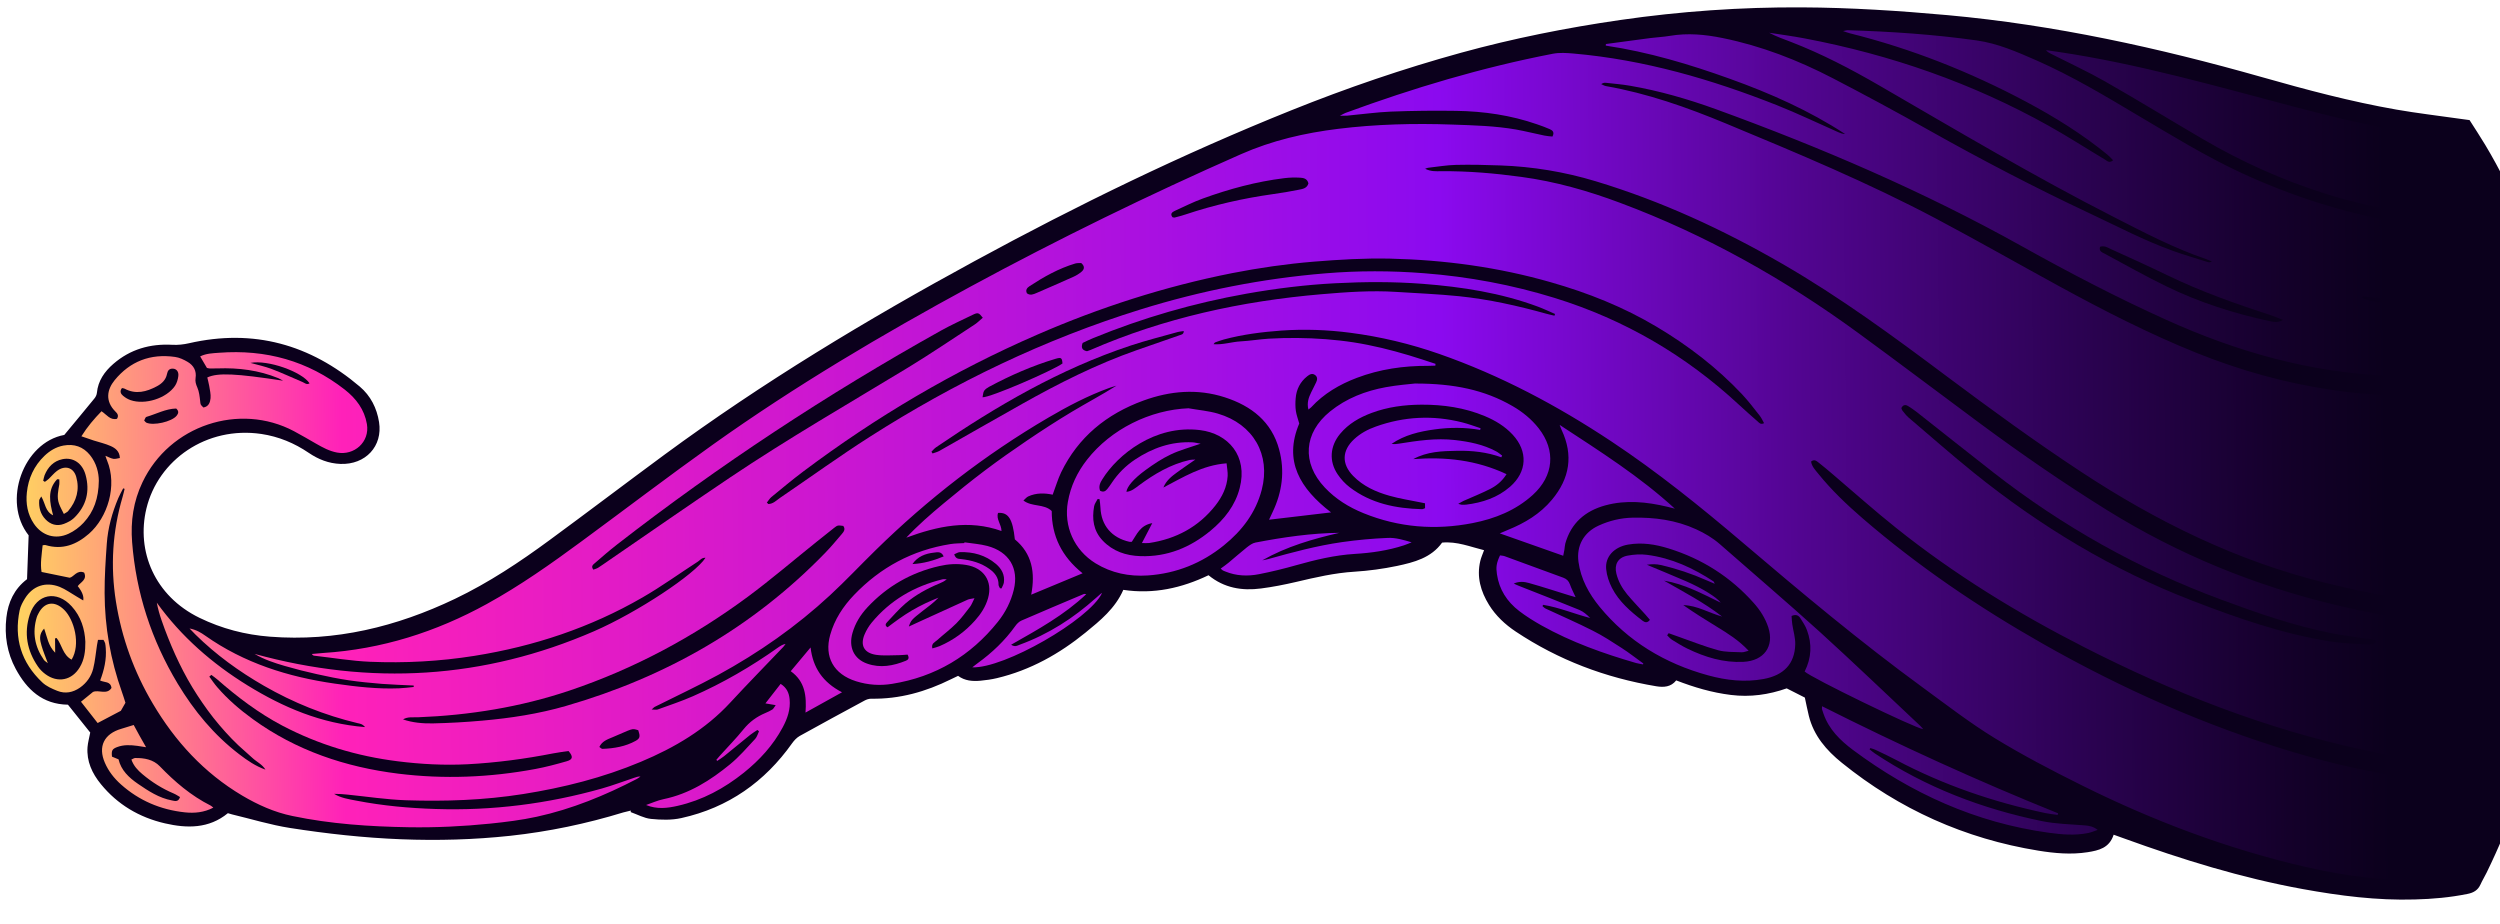 <?xml version="1.0" encoding="UTF-8"?> <svg xmlns="http://www.w3.org/2000/svg" width="360" height="133" viewBox="0 0 360 133" fill="none"> <path d="M210.635 8.353C202.645 10.549 194.461 13.326 186.302 16.604C171.756 22.442 156.863 29.533 140.765 38.285C123.085 47.903 108.918 56.737 96.176 66.118C93.475 68.104 90.744 70.15 88.102 72.125C85.352 74.181 82.512 76.308 79.691 78.374C74.398 82.265 70.142 84.905 65.882 86.935C56.633 91.353 47.789 93.157 38.822 92.451C35.109 92.157 31.6 91.22 28.396 89.66C23.131 87.1 19.965 82.239 19.913 76.68C19.901 75.47 20.04 74.248 20.328 73.045C22.166 65.378 29.67 60.507 37.792 61.7C40.315 62.076 42.724 63.033 44.959 64.542C46.318 65.459 47.662 65.937 49.093 65.993C50.473 66.05 51.719 65.628 52.602 64.8C53.444 64.012 53.904 62.898 53.892 61.658C53.89 61.408 53.867 61.138 53.825 60.878C53.517 58.961 52.672 57.399 51.31 56.232C44.223 50.209 36.184 48.164 27.432 50.167C26.534 50.376 25.635 50.454 24.824 50.412C21.672 50.232 19.08 51.066 16.898 52.957C15.599 54.089 14.93 55.256 14.793 56.617C14.757 57.037 14.561 57.479 14.264 57.842C13.197 59.162 12.109 60.463 10.992 61.813L9.924 63.093L9.736 63.315L9.446 63.368C5.533 64.085 3.223 68.307 3.257 71.977C3.274 73.737 3.809 75.332 4.801 76.582L4.973 76.801L4.976 77.081L4.901 78.701L4.735 83.393L4.719 83.754L4.421 83.976C2.862 85.161 1.987 86.789 1.748 88.972C1.683 89.522 1.658 90.073 1.663 90.603C1.681 92.513 2.138 94.308 3.014 95.92C4.764 99.154 6.868 100.614 9.829 100.656L10.219 100.652L10.462 100.96L12.921 104.037L13.67 104.97L13.892 105.248L13.826 105.598C13.778 105.859 13.72 106.099 13.673 106.34C13.567 106.811 13.481 107.212 13.445 107.612C13.436 107.772 13.428 107.932 13.429 108.092C13.443 109.552 14.026 110.957 15.2 112.406C17.426 115.135 20.383 116.937 23.981 117.773C27.639 118.618 30.216 118.214 32.329 116.474L32.667 116.201L33.088 116.327L33.288 116.385C33.409 116.424 33.529 116.453 33.649 116.481C34.511 116.683 35.383 116.915 36.226 117.137C38.09 117.62 40.015 118.121 41.918 118.423C47.647 119.319 52.862 119.85 57.844 120.043C63.206 120.252 68.455 120.083 73.43 119.545C78.815 118.965 84.245 117.843 89.539 116.213C89.809 116.13 90.078 116.068 90.337 116.006C90.447 115.974 90.567 115.953 90.677 115.922L91.834 115.631L91.731 116.392C91.842 116.441 91.952 116.49 92.062 116.529C92.695 116.793 93.287 117.038 93.848 117.092C95.559 117.256 96.859 117.224 97.957 116.984C104.294 115.584 109.501 112.074 113.419 106.537C113.833 105.953 114.289 105.519 114.767 105.254C117.95 103.484 121.124 101.764 124.099 100.156C124.368 100.013 124.905 99.768 125.486 99.782C129.146 99.848 132.778 98.963 136.561 97.078C136.799 96.965 137.028 96.853 137.277 96.731L137.616 96.568L138.064 96.353L138.457 96.65C139.121 97.143 139.913 97.306 141.102 97.195C141.961 97.117 142.7 97 143.359 96.843C147.719 95.802 151.779 93.704 155.789 90.436C157.823 88.776 159.927 87.066 161.013 84.576L161.258 84.014L161.879 84.108C165.725 84.691 169.579 84.035 173.66 82.076L174.138 81.852L174.541 82.188C176.396 83.71 178.661 84.279 181.458 83.923C182.986 83.728 184.614 83.423 186.41 83.006C189.024 82.391 191.978 81.703 194.986 81.505C196.995 81.376 199.012 81.106 200.978 80.688C203.444 80.175 205.598 79.584 206.98 77.651L207.197 77.349L207.567 77.316C209.365 77.148 210.97 77.613 212.514 78.049C212.965 78.174 213.427 78.31 213.888 78.426L214.74 78.638L214.457 79.44C214.389 79.641 214.311 79.832 214.243 80.013C214.116 80.344 213.999 80.635 213.941 80.915C213.816 81.437 213.761 81.967 213.766 82.497C213.779 83.847 214.222 85.213 215.116 86.665C215.958 88.027 217.14 89.206 218.72 90.261C224.617 94.175 231.322 96.792 238.644 98.013C239.696 98.193 240.274 98.037 240.719 97.463L241.094 96.989L241.667 97.214C244.527 98.317 246.963 98.964 249.346 99.261C251.889 99.577 254.387 99.274 256.998 98.359L257.337 98.236L257.648 98.393L259.156 99.159L260.251 99.718L260.593 99.885L260.666 100.245C260.729 100.544 260.792 100.833 260.844 101.113C260.97 101.722 261.085 102.291 261.231 102.859C261.803 105.174 263.232 107.191 265.721 109.207C273.894 115.81 283.274 120.012 293.62 121.684C295.633 122.005 298.026 122.292 300.453 121.909C302.02 121.665 303.088 121.394 303.564 119.94L303.817 119.157L304.609 119.44L305.161 119.635C305.513 119.761 305.834 119.878 306.165 119.995C315.959 123.553 324.091 125.856 331.744 127.244C338.126 128.403 343.05 128.867 347.719 128.723C350.519 128.646 352.956 128.383 355.172 127.932C355.861 127.796 356.208 127.552 356.434 127.06C356.601 126.709 356.777 126.367 356.954 126.035C357.082 125.794 357.22 125.553 357.337 125.312C360.644 118.55 363.333 111.044 365.561 102.353C367.538 94.664 368.784 86.812 369.29 79.017C369.49 75.835 369.58 72.654 369.551 69.574C369.467 60.654 368.385 51.984 366.327 43.803C364.197 35.333 361.197 27.951 357.153 21.209C356.665 20.403 356.148 19.588 355.64 18.803C355.468 18.535 355.295 18.266 355.123 17.998L354.982 17.979C354.632 17.933 354.312 17.886 353.981 17.839C353.05 17.707 352.129 17.586 351.197 17.455C349.145 17.174 347.022 16.894 344.938 16.524C338.688 15.433 332.622 13.85 325.453 11.818C308.527 7.008 294.199 4.193 280.397 2.934C272.37 2.199 265.706 1.852 259.435 1.812C250.774 1.764 242.02 2.376 233.431 3.618C225.212 4.805 217.746 6.346 210.595 8.314L210.635 8.353Z" fill="url(#paint0_linear_1001_402)"></path> <path d="M304.366 120.202C303.744 122.118 302.218 122.463 300.62 122.718C298.243 123.09 295.861 122.873 293.527 122.495C282.921 120.775 273.5 116.524 265.237 109.852C262.989 108.043 261.179 105.93 260.473 103.086C260.264 102.228 260.096 101.37 259.898 100.452C259.053 100.02 258.189 99.588 257.285 99.126C254.683 100.041 252.027 100.416 249.254 100.072C246.53 99.738 243.943 98.973 241.373 97.977C240.612 98.944 239.573 98.994 238.511 98.824C231.189 97.603 224.405 95.037 218.266 90.945C216.726 89.919 215.394 88.672 214.419 87.101C213.211 85.142 212.621 83.068 213.16 80.783C213.275 80.292 213.49 79.82 213.705 79.228C211.71 78.736 209.812 77.934 207.664 78.135C206.085 80.34 203.621 80.973 201.166 81.496C199.16 81.915 197.102 82.195 195.053 82.324C192.175 82.501 189.401 83.147 186.617 83.804C184.96 84.189 183.274 84.525 181.576 84.742C178.849 85.097 176.275 84.682 174.027 82.833C170.174 84.679 166.113 85.598 161.757 84.939C160.602 87.59 158.438 89.361 156.314 91.091C152.563 94.146 148.375 96.506 143.556 97.652C142.778 97.839 141.979 97.947 141.179 98.024C140.05 98.125 138.939 98.045 137.963 97.324C137.594 97.498 137.256 97.661 136.917 97.824C133.314 99.609 129.534 100.684 125.453 100.613C125.123 100.616 124.764 100.729 124.476 100.892C121.361 102.572 118.247 104.261 115.153 105.98C114.726 106.225 114.349 106.628 114.063 107.031C110.135 112.568 104.9 116.298 98.114 117.802C96.717 118.115 95.187 118.07 93.745 117.923C92.744 117.823 91.789 117.282 90.816 116.941C90.825 116.871 90.835 116.801 90.844 116.721C90.475 116.814 90.105 116.888 89.746 116.991C84.431 118.621 79.012 119.753 73.477 120.355C68.263 120.914 63.024 121.064 57.771 120.854C52.389 120.644 47.053 120.055 41.745 119.225C38.931 118.782 36.193 117.937 33.416 117.274C33.216 117.226 33.025 117.157 32.815 117.099C30.076 119.345 26.925 119.295 23.758 118.565C20.05 117.71 16.922 115.85 14.534 112.922C13.26 111.364 12.453 109.622 12.604 107.58C12.658 106.909 12.851 106.258 12.994 105.486C11.972 104.216 10.889 102.856 9.786 101.476C6.085 101.421 3.865 99.272 2.267 96.327C1.015 94.009 0.621 91.503 0.917 88.93C1.166 86.737 2.038 84.809 3.895 83.401C3.975 81.3 4.045 79.2 4.125 77.089C0.259 72.205 3.369 63.705 9.259 62.63C10.752 60.825 12.186 59.112 13.589 57.388C13.777 57.167 13.924 56.855 13.952 56.575C14.115 54.843 15.043 53.514 16.322 52.402C18.743 50.299 21.605 49.472 24.837 49.652C25.617 49.694 26.436 49.607 27.205 49.429C36.545 47.291 44.687 49.624 51.805 55.667C53.367 56.992 54.264 58.764 54.583 60.781C55.136 64.256 52.632 66.94 49.02 66.804C47.319 66.74 45.834 66.144 44.455 65.207C42.391 63.806 40.142 62.868 37.639 62.491C29.737 61.326 22.764 66.242 21.08 73.238C19.608 79.373 22.259 85.818 28.729 88.967C31.934 90.526 35.302 91.405 38.865 91.681C48.292 92.422 57.102 90.249 65.504 86.239C70.383 83.903 74.855 80.93 79.175 77.749C84.697 73.697 90.148 69.555 95.66 65.493C109.812 55.079 124.857 46.016 140.338 37.599C155.133 29.549 170.274 22.176 185.965 15.877C193.945 12.671 202.079 9.884 210.388 7.596C217.928 5.524 225.574 4.002 233.324 2.879C241.982 1.627 250.697 1.014 259.448 1.062C266.479 1.095 273.483 1.549 280.479 2.183C295.883 3.587 310.875 6.896 325.686 11.096C332.083 12.915 338.52 14.635 345.091 15.783C348.076 16.304 351.099 16.656 354.104 17.087C354.584 17.153 355.065 17.218 355.616 17.293C356.367 18.476 357.138 19.639 357.859 20.842C362.147 27.982 365.109 35.634 367.115 43.646C370.046 55.298 370.858 67.131 370.091 79.089C369.586 87.034 368.32 94.856 366.342 102.566C364.307 110.505 361.691 118.26 358.07 125.665C357.786 126.247 357.441 126.801 357.177 127.393C356.814 128.187 356.188 128.553 355.339 128.721C352.834 129.234 350.296 129.458 347.736 129.523C342.288 129.684 336.931 128.995 331.591 128.025C322.766 126.419 314.261 123.779 305.871 120.738C305.39 120.563 304.908 120.387 304.326 120.183L304.366 120.202ZM205.136 24.336C205.395 24.244 205.504 24.173 205.624 24.162C206.973 24.009 208.32 23.776 209.67 23.743C211.8 23.693 213.93 23.743 216.061 23.823C220.723 23.989 225.29 24.746 229.753 26.093C239.241 28.954 248.15 33.08 256.667 37.999C265.003 42.811 272.717 48.488 280.381 54.226C286.696 58.947 293.061 63.587 299.652 67.924C310.48 75.052 321.984 80.734 334.744 83.903C343.756 86.138 352.841 87.642 362.195 87.004C363.614 86.911 365.023 86.727 366.381 86.594C367.947 80.829 367.738 57.73 366.126 54.345C365.897 54.398 365.657 54.44 365.438 54.512C360.911 55.895 356.226 56.509 351.529 56.824C346.322 57.173 341.12 56.922 335.952 56.171C329.153 55.185 322.595 53.347 316.251 50.797C309.464 48.061 302.983 44.742 296.59 41.252C290.679 38.028 284.837 34.693 278.897 31.539C269.077 26.332 258.806 22.049 248.536 17.785C242.953 15.468 237.264 13.452 231.264 12.399C231.023 12.361 230.802 12.213 230.571 12.115C230.81 11.953 231.009 11.901 231.199 11.919C232.371 12.048 233.562 12.147 234.723 12.346C238.951 13.076 243.062 14.267 247.076 15.719C262.269 21.246 277.07 27.596 291.155 35.463C297.911 39.23 304.765 42.815 311.835 46.008C321.999 50.612 332.558 53.643 343.843 54.106C349.786 54.35 355.641 53.865 361.461 52.739C362.918 52.456 364.344 52.002 365.9 51.587C365.36 48.332 364.69 45.219 363.771 42.137C363.501 42.17 363.361 42.171 363.232 42.212C359.79 43.135 356.296 43.788 352.718 43.992C348.94 44.218 345.179 44.173 341.471 43.328C341.03 43.232 340.599 43.066 340.167 42.93C340.177 42.84 340.196 42.76 340.205 42.67C348.074 43.596 355.694 42.483 363.274 40.302C361.054 32.942 358.029 26.101 353.869 19.74C353.398 19.704 353.018 19.688 352.638 19.651C351.146 19.495 349.645 19.38 348.153 19.184C342.255 18.39 336.502 16.984 330.767 15.478C319.339 12.476 307.997 9.183 296.26 7.454C295.719 7.369 295.168 7.294 294.628 7.219C294.84 7.497 295.092 7.615 295.333 7.743C297.965 9.078 300.647 10.312 303.201 11.768C307.897 14.444 312.504 17.281 317.17 20.007C322.811 23.314 328.757 25.977 335.026 27.948C339.048 29.21 343.166 30.091 347.322 30.732C349.275 31.034 351.277 31.155 353.257 31.226C354.608 31.273 355.976 31.09 357.336 31.038C357.546 31.035 357.757 31.123 358.017 31.181C357.663 31.855 357.064 31.91 356.555 31.995C355.666 32.143 354.756 32.192 353.857 32.291C350.95 32.628 348.049 32.485 345.194 31.982C337.391 30.616 329.928 28.216 322.776 24.904C317.593 22.503 312.755 19.518 307.867 16.625C303.1 13.79 298.343 10.934 293.242 8.692C290.47 7.479 287.688 6.255 284.654 5.824C278.496 4.952 272.281 4.54 266.059 4.349C265.909 4.351 265.77 4.402 265.4 4.475C265.872 4.631 266.123 4.729 266.384 4.796C275.255 7.012 283.677 10.353 291.698 14.617C295.869 16.838 299.872 19.32 303.511 22.306C303.783 22.533 304.015 22.801 304.288 23.079C303.713 23.564 303.409 23.147 303.087 22.96C300.382 21.346 297.735 19.631 294.981 18.096C284.012 11.97 272.263 7.881 259.86 5.528C258.167 5.204 256.455 4.98 254.762 4.716C255.798 5.276 256.881 5.646 257.945 6.056C262.341 7.755 266.492 9.925 270.544 12.267C281.726 18.742 292.829 25.357 304.365 31.238C308.716 33.457 313.028 35.737 317.693 37.313C317.974 37.41 318.236 37.547 318.507 37.665C318.268 37.787 318.078 37.789 317.897 37.731C316.242 37.206 314.568 36.722 312.942 36.137C308.778 34.647 304.888 32.583 300.91 30.721C293.015 27.015 285.306 22.988 277.716 18.72C273.161 16.153 268.548 13.666 263.894 11.25C258.89 8.657 253.65 6.617 248.059 5.479C245.534 4.963 243.032 4.727 240.476 5.161C239.547 5.32 238.598 5.359 237.669 5.478C235.531 5.758 233.384 6.048 231.247 6.338L231.229 6.569C237.388 7.49 243.295 9.255 249.115 11.35C254.925 13.435 260.528 15.922 265.691 19.293C265.341 19.297 265.029 19.17 264.728 19.043C261.776 17.74 258.872 16.338 255.871 15.146C246.465 11.425 236.798 8.606 226.619 7.712C225.618 7.622 224.568 7.552 223.599 7.741C213.398 9.717 203.495 12.681 193.769 16.253C193.549 16.335 193.341 16.467 192.952 16.661C193.462 16.656 193.743 16.674 194.012 16.651C196.101 16.461 198.178 16.162 200.267 16.072C203.406 15.952 206.556 15.912 209.707 15.963C213.667 16.025 217.563 16.588 221.315 17.893C221.937 18.107 222.56 18.331 223.162 18.595C223.564 18.772 223.886 19.039 223.552 19.662C223.192 19.625 222.792 19.609 222.401 19.523C221.038 19.245 219.685 18.898 218.312 18.651C215.277 18.12 212.206 18.049 209.125 17.938C203.623 17.74 198.154 17.882 192.69 18.553C187.856 19.149 183.186 20.223 178.694 22.206C165.449 28.041 152.468 34.385 139.763 41.265C126.968 48.206 114.467 55.605 102.646 64.027C96.279 68.567 90.063 73.306 83.767 77.936C79.367 81.178 74.907 84.33 70.082 86.986C62.769 91.005 54.973 93.489 46.547 94.028C45.998 94.064 45.448 94.129 44.909 94.174C45.02 94.353 45.141 94.412 45.261 94.421C47.924 94.725 50.588 95.18 53.27 95.295C58.302 95.507 63.319 95.24 68.312 94.443C76.91 93.071 85.014 90.375 92.504 86.044C95.259 84.458 97.841 82.583 100.515 80.858C100.823 80.655 101.08 80.272 101.59 80.328C100.043 82.712 91.804 88.17 85.54 90.9C69.664 97.8 53.362 98.754 36.658 94.162C38.016 94.969 39.49 95.455 40.985 95.891C42.519 96.337 44.063 96.732 45.626 97.077C47.149 97.423 48.682 97.728 50.235 97.964C51.817 98.199 53.418 98.344 55.01 98.479C56.531 98.594 58.051 98.64 59.572 98.716C59.573 98.786 59.574 98.856 59.574 98.926C58.885 98.992 58.196 99.089 57.496 99.115C54.377 99.245 51.303 98.884 48.229 98.443C41.48 97.477 35.141 95.476 29.563 91.539C28.949 91.105 28.285 90.691 27.293 90.5C27.677 90.897 27.909 91.145 28.151 91.382C31.089 94.275 34.412 96.683 38.002 98.749C42.225 101.18 46.712 102.987 51.483 104.132C51.824 104.209 52.184 104.236 52.569 104.702C46.213 104.192 40.781 101.853 35.671 98.712C30.541 95.55 26.094 91.662 22.578 86.785C22.746 87.673 22.984 88.511 23.272 89.338C23.56 90.176 23.868 91.003 24.195 91.82C24.523 92.637 24.861 93.454 25.229 94.26C25.596 95.067 25.984 95.863 26.391 96.649C26.799 97.435 27.236 98.211 27.693 98.967C28.15 99.723 28.637 100.468 29.144 101.203C29.651 101.939 30.168 102.654 30.725 103.359C31.282 104.063 31.858 104.738 32.454 105.402C33.05 106.067 33.677 106.711 34.322 107.325C34.968 107.939 35.674 108.502 36.319 109.116C36.935 109.7 37.769 110.062 38.226 110.828C36.821 110.331 35.623 109.512 34.475 108.633C30.798 105.828 27.935 102.345 25.588 98.447C21.798 92.142 19.594 85.363 19.025 78.068C18.787 75.06 19.21 72.186 20.514 69.454C24.426 61.216 34.496 57.941 42.325 62.087C43.401 62.657 44.437 63.277 45.492 63.877C46.458 64.428 47.413 64.959 48.535 65.168C50.989 65.635 53.27 63.664 52.836 61.068C52.476 58.971 51.291 57.392 49.639 56.098C44.35 51.967 38.283 50.285 31.538 50.798C30.639 50.867 29.689 50.886 28.823 51.324C29.178 51.921 29.483 52.448 29.799 52.985C29.939 53.014 30.079 53.052 30.209 53.061C30.589 53.058 30.979 53.054 31.359 53.05C34.358 52.942 37.272 53.314 40.053 54.448C40.304 54.546 40.525 54.704 40.766 54.821C34.026 53.795 31.385 53.64 29.852 54.355C29.935 54.734 30.049 55.133 30.123 55.552C30.218 56.151 30.374 56.76 30.32 57.34C30.265 57.921 30.061 58.553 29.292 58.68C28.818 58.234 28.878 58.234 28.824 57.754C28.747 57.095 28.681 56.406 28.415 55.798C28.211 55.34 28.087 54.931 28.162 54.441C28.323 53.419 27.895 52.623 27.02 52.111C26.467 51.786 25.834 51.482 25.203 51.398C21.658 50.892 18.719 52.04 16.505 54.751C15.427 56.071 15.093 57.744 16.617 59.26C16.89 59.527 17.143 59.825 16.847 60.308C15.859 60.547 15.361 59.702 14.617 59.219C13.557 60.309 12.588 61.438 11.721 62.826C12.393 63.06 12.935 63.245 13.487 63.43C14.309 63.692 15.171 63.884 15.954 64.236C16.597 64.53 17.221 64.965 17.261 65.954C16.941 65.997 16.622 66.12 16.332 66.073C15.981 66.016 15.659 65.829 15.178 65.634C15.301 65.993 15.342 66.152 15.414 66.302C16.928 69.948 15.491 74.511 12.813 76.857C11.018 78.424 9.006 79.223 6.569 78.496C6.448 78.457 6.309 78.508 6.139 78.52C6.012 79.861 5.774 81.153 5.985 82.362C7.328 82.639 8.57 82.887 10.033 83.193C10.602 83.108 11.092 82.003 12.116 82.454C12.586 83.479 11.609 83.828 11.195 84.402C11.836 85.203 12.099 85.891 11.984 86.465C11.632 86.258 11.32 86.061 11.009 85.884C10.204 85.422 9.439 84.849 8.586 84.507C6.578 83.726 4.744 84.353 3.621 86.134C3.286 86.677 2.951 87.27 2.827 87.892C1.995 91.91 3.058 95.41 6.096 98.271C6.671 98.816 7.484 99.178 8.247 99.481C9.392 99.94 10.509 99.719 11.513 99.02C12.487 98.341 13.138 97.394 13.417 96.302C13.697 95.199 13.786 94.048 13.965 92.916C14.003 92.666 14.06 92.406 14.108 92.145L14.898 92.138C15 92.327 15.101 92.476 15.143 92.635C15.195 92.865 15.207 93.105 15.229 93.335C15.355 94.944 14.999 96.477 14.423 97.992C15.046 98.306 15.924 98.068 16.054 99.067C15.383 100.113 14.206 99.275 13.389 99.642C12.823 100.108 12.287 100.533 11.662 101.049C12.482 102.101 13.302 103.143 14.061 104.116C15.245 103.495 16.28 102.945 17.405 102.354C17.582 102.043 17.818 101.63 18.064 101.198C17.899 100.68 17.744 100.161 17.559 99.653C15.915 95.038 15.081 90.286 15.064 85.406C15.052 83.036 15.21 80.664 15.377 78.302C15.536 76.031 16.145 73.835 17.035 71.727C17.241 71.245 17.506 70.782 17.742 70.32C17.812 70.349 17.882 70.368 17.943 70.398C17.846 70.779 17.77 71.169 17.654 71.551C16.19 76.515 15.888 81.548 16.696 86.64C17.525 91.843 19.292 96.746 22.005 101.321C25.206 106.731 29.36 111.292 34.891 114.57C37.134 115.898 39.514 116.966 42.099 117.502C47.62 118.659 53.224 119.026 58.855 119.123C62.776 119.186 66.684 118.999 70.581 118.602C72.829 118.371 75.096 118.09 77.302 117.609C82.371 116.501 87.123 114.546 91.701 112.172C91.89 112.071 92.059 111.939 92.237 111.817C91.877 111.801 91.598 111.903 91.309 112.006C89.754 112.521 88.23 113.105 86.654 113.55C78.844 115.754 70.883 116.759 62.751 116.496C58.899 116.373 55.096 116.029 51.329 115.294C50.227 115.085 49.095 114.915 48.109 114.315C48.769 114.308 49.41 114.362 50.06 114.426C52.863 114.71 55.667 115.143 58.478 115.237C64.1 115.424 69.719 115.23 75.301 114.348C81.152 113.422 86.839 111.988 92.287 109.697C97.148 107.661 101.594 105.039 105.167 101.165C107.662 98.461 110.247 95.836 112.782 93.172C112.911 93.031 113.009 92.87 113.128 92.719C112.689 92.803 112.361 93.026 112.033 93.249C108.188 95.976 104.121 98.344 99.779 100.256C98.135 100.981 96.411 101.547 94.716 102.163C94.517 102.235 94.266 102.168 93.836 102.172C94.114 101.929 94.173 101.839 94.263 101.798C97.329 100.259 100.445 98.809 103.45 97.171C109.28 93.985 114.694 90.194 119.542 85.698C121.792 83.617 123.891 81.377 126.081 79.236C133.572 71.895 141.822 65.496 150.942 60.15C153.756 58.503 156.642 56.986 159.722 55.867C160.06 55.744 160.42 55.65 160.769 55.537C158.641 56.877 156.442 58.038 154.314 59.318C152.146 60.619 150.019 61.999 147.932 63.409C145.866 64.808 143.829 66.238 141.843 67.736C139.827 69.255 137.862 70.844 135.927 72.453C134.042 74.02 132.187 75.628 130.504 77.424C134.989 75.772 139.479 74.779 144.216 76.464C144.206 75.494 143.409 74.762 143.721 73.859C145.21 73.755 145.829 74.729 146.137 77.666C148.617 79.713 149.102 82.448 148.493 85.634C151.033 84.58 153.383 83.598 155.894 82.554C152.881 80.153 151.442 77.146 151.449 73.586C150.319 72.507 148.623 73.032 147.374 72.074C147.662 71.822 147.83 71.59 148.059 71.488C149.204 70.957 150.414 70.986 151.586 71.234C152.016 70.1 152.326 69.017 152.806 68.013C155.258 62.959 159.327 59.621 164.659 57.68C168.496 56.284 172.423 55.937 176.365 57.21C180.217 58.453 183.119 60.736 184.196 64.726C185.036 67.828 184.644 70.842 183.252 73.745C183.095 74.067 182.948 74.398 182.742 74.84C185.769 74.481 188.636 74.144 191.672 73.786C187.21 70.348 184.802 66.4 187.091 60.988C186.915 60.34 186.69 59.762 186.604 59.173C186.518 58.574 186.523 57.954 186.577 57.343C186.685 56.072 187.215 54.997 188.247 54.177C188.584 53.914 188.962 53.69 189.385 54.016C189.748 54.293 189.702 54.673 189.535 55.035C189.31 55.527 189.044 56.01 188.809 56.502C188.436 57.255 188.173 58.028 188.412 58.976C188.611 58.814 188.72 58.743 188.809 58.652C190.621 56.685 192.878 55.363 195.389 54.41C198.688 53.158 202.123 52.666 205.654 52.682C206.004 52.679 206.343 52.666 206.693 52.653C206.692 52.563 206.712 52.483 206.711 52.392C205.427 51.975 204.153 51.537 202.869 51.159C201.565 50.771 200.262 50.413 198.939 50.096C197.616 49.788 196.283 49.511 194.941 49.304C193.599 49.096 192.248 48.949 190.887 48.842C189.535 48.735 188.165 48.688 186.805 48.67C185.445 48.663 184.075 48.686 182.716 48.769C181.356 48.852 180.008 49.085 178.659 49.157C177.35 49.23 176.084 49.672 174.753 49.565C174.841 49.404 174.94 49.313 175.07 49.272C175.459 49.128 175.857 48.994 176.256 48.88C178.96 48.155 181.726 47.809 184.505 47.602C187.823 47.371 191.144 47.489 194.438 47.918C198.814 48.487 203.073 49.507 207.227 50.958C216.097 54.054 224.279 58.417 232.038 63.563C238.68 67.971 244.867 72.963 250.916 78.106C259.374 85.306 267.892 92.436 276.895 99.011C280.298 101.499 283.643 104.087 287.244 106.294C291.288 108.765 295.509 110.966 299.769 113.085C310.017 118.179 320.706 122.228 331.931 124.822C337.905 126.205 343.942 126.998 350.108 126.55C351.907 126.423 353.705 126.146 355.493 125.939C357.391 121.481 359.19 117.134 360.667 112.56C360.167 112.564 359.817 112.558 359.477 112.571C355.418 112.749 351.366 112.588 347.341 112.046C341.514 111.271 335.811 109.975 330.205 108.297C317.568 104.507 305.618 99.2 294.216 92.727C284.956 87.474 276.209 81.537 268.194 74.622C265.895 72.634 263.705 70.544 261.803 68.182C261.388 67.666 260.893 67.161 260.796 66.462C261.302 66.047 261.626 66.434 261.928 66.651C262.613 67.175 263.259 67.749 263.924 68.302C266.978 70.894 269.954 73.566 273.088 76.056C281.431 82.717 290.514 88.292 300.06 93.162C312.903 99.721 326.263 104.975 340.483 108.02C346.475 109.304 352.513 110.117 358.671 109.818C359.64 109.769 360.609 109.66 361.509 109.592C362.689 107.56 366.463 91.014 365.978 89.418C365.888 89.419 365.778 89.39 365.688 89.401C360.714 90.048 355.714 90.076 350.729 89.603C345.925 89.158 341.206 88.272 336.515 87.157C324.708 84.348 313.675 79.832 303.434 73.469C297.157 69.568 291.097 65.385 285.176 61.011C279.315 56.676 273.503 52.271 267.612 47.967C257.038 40.236 245.687 33.833 233.303 29.21C228.696 27.483 223.983 26.138 219.077 25.474C215.232 24.951 211.378 24.617 207.489 24.654C206.779 24.661 206.049 24.718 205.225 24.305L205.136 24.336ZM259.862 96.692C260.74 97.574 275.75 104.862 276.941 105.001C276.78 104.812 276.658 104.654 276.507 104.515C271.684 99.99 266.92 95.415 262.028 90.971C257.307 86.696 252.448 82.561 247.658 78.356C246.64 77.466 245.483 76.787 244.248 76.219C241.335 74.886 238.241 74.475 235.072 74.545C233.392 74.581 231.755 74.977 230.212 75.681C228.041 76.672 226.99 78.602 227.301 80.909C227.635 83.376 228.795 85.485 230.353 87.391C234.43 92.342 239.72 95.542 245.977 97.253C248.584 97.969 251.247 98.273 253.952 97.778C256.867 97.24 258.442 95.595 258.515 92.794C258.546 91.834 258.227 90.857 258.088 89.888C258.024 89.479 258.02 89.059 257.986 88.699C258.664 88.393 259.026 88.659 259.28 89.057C259.625 89.604 259.99 90.15 260.206 90.748C260.945 92.751 260.864 94.732 259.872 96.692L259.862 96.692ZM203.817 55.22C202.968 55.318 201.249 55.444 199.582 55.75C196.627 56.288 193.877 57.354 191.535 59.246C187.734 62.322 187.425 66.655 190.769 70.204C192.324 71.859 194.236 73.041 196.354 73.901C201.433 75.963 206.698 76.374 212.068 75.323C215.292 74.692 218.281 73.484 220.73 71.261C223.744 68.512 224.07 64.869 221.569 61.672C220.537 60.362 219.257 59.314 217.809 58.478C213.767 56.136 209.348 55.228 203.828 55.23L203.817 55.22ZM171.19 58.789C165.631 59.001 159.978 61.795 156.539 66.187C155.116 68.001 154.175 70 153.776 72.254C153.149 75.77 154.662 79.206 157.76 81.117C160.054 82.525 162.599 83.041 165.267 82.866C169.395 82.587 173.061 81.102 176.237 78.532C178.877 76.397 180.832 73.818 181.691 70.53C183.004 65.497 180.502 61.071 175.367 59.559C174.013 59.162 172.572 59.045 171.18 58.799L171.19 58.789ZM138.881 78.105C138.881 78.105 138.862 78.175 138.862 78.205C138.202 78.251 137.532 78.238 136.883 78.344C131.371 79.216 126.765 81.72 122.982 85.675C121.397 87.331 120.165 89.212 119.546 91.428C118.656 94.597 120.05 97.094 123.279 98.103C124.974 98.637 126.726 98.761 128.463 98.474C134.744 97.465 139.785 94.417 143.679 89.56C144.786 88.18 145.572 86.632 145.986 84.928C146.737 81.841 145.324 79.454 142.166 78.614C141.103 78.334 139.982 78.264 138.881 78.095L138.881 78.105ZM224.585 61.174C224.738 61.562 224.79 61.742 224.872 61.911C226.586 65.545 226.048 68.89 223.477 71.965C221.776 74.001 219.578 75.322 217.117 76.315C216.779 76.448 216.45 76.602 215.972 76.806C219.123 77.916 222.083 78.968 225.103 80.03C225.17 79.679 225.227 79.419 225.275 79.158C225.322 78.858 225.329 78.548 225.406 78.257C226.229 75.349 228.242 73.57 231.175 72.772C234.147 71.964 237.12 72.266 240.077 72.968C240.448 73.054 240.819 73.151 241.18 73.248C236.146 68.625 230.421 65.009 224.575 61.174L224.585 61.174ZM262.379 101.678C262.372 101.928 262.343 102.029 262.363 102.119C262.426 102.348 262.508 102.567 262.59 102.796C263.361 105.019 264.976 106.604 266.819 107.987C275.188 114.218 284.469 118.46 294.993 119.911C296.896 120.173 298.817 120.345 300.734 119.947C301.153 119.863 301.551 119.679 302.07 119.504C301.405 118.99 300.814 118.906 300.173 118.852C298.122 118.691 296.041 118.651 294.037 118.24C285.39 116.461 277.3 113.368 269.984 108.497C269.712 108.319 269.47 108.102 269.218 107.904C269.258 107.844 269.297 107.783 269.327 107.723C269.567 107.801 269.828 107.858 270.049 107.966C271.054 108.447 272.058 108.907 273.033 109.428C279.807 113.024 287.001 115.486 294.536 117.085C295.118 117.21 295.718 117.264 296.309 117.348C296.328 117.268 296.348 117.198 296.367 117.118C284.832 112.477 273.543 107.313 262.379 101.698L262.379 101.678ZM236.591 95.682C236.591 95.682 236.631 95.591 236.64 95.541C235.613 94.801 234.606 94.011 233.539 93.321C232.181 92.444 230.812 91.546 229.365 90.82C227.144 89.691 224.845 88.703 222.585 87.644C222.404 87.566 222.263 87.407 222.111 87.278C222.151 87.218 222.18 87.158 222.22 87.097C224.543 87.475 226.702 88.405 228.988 88.993C228.513 88.508 228.009 88.073 227.427 87.828C224.545 86.645 221.635 85.513 218.734 84.37C218.473 84.273 218.232 84.145 217.981 84.037C218.767 83.68 219.498 83.763 220.18 83.957C222.115 84.498 224.021 85.13 225.947 85.722C226.218 85.81 226.488 85.877 226.889 85.993C226.563 85.266 226.267 84.719 226.072 84.151C225.897 83.653 225.584 83.355 225.093 83.18C222.283 82.157 219.483 81.113 216.663 80.09C216.452 80.012 216.212 80.014 216.002 79.976C215.473 81.101 215.408 81.682 215.558 82.69C215.878 84.887 217.005 86.637 218.768 87.99C219.775 88.761 220.872 89.44 221.988 90.07C226.281 92.469 230.896 94.116 235.619 95.481C235.93 95.568 236.271 95.605 236.591 95.672L236.591 95.682ZM14.231 69.223C14.221 68.113 13.918 66.706 12.946 65.515C11.965 64.324 10.691 63.876 9.133 64.161C8.065 64.361 7.19 64.899 6.427 65.617C4.891 67.081 4.078 68.889 3.867 70.931C3.702 72.503 3.956 74.04 4.879 75.412C6.046 77.141 7.982 77.742 9.883 76.854C10.68 76.487 11.435 75.92 12.029 75.284C13.514 73.69 14.195 71.763 14.231 69.223ZM192.95 76.724C188.83 76.763 184.796 77.361 180.783 78.129C180.344 78.213 179.917 78.537 179.549 78.82C178.656 79.529 177.813 80.287 176.93 81.015C176.573 81.319 176.175 81.582 175.778 81.876C175.929 82.005 175.99 82.084 176.081 82.133C176.201 82.202 176.332 82.251 176.462 82.3C178.028 82.945 179.669 82.999 181.296 82.684C183.103 82.327 184.899 81.89 186.674 81.383C189.427 80.607 192.201 79.941 195.079 79.764C197.488 79.621 199.875 79.278 202.168 78.527C202.547 78.403 202.905 78.24 203.274 78.096C202.1 77.737 200.957 77.408 199.838 77.459C197.648 77.549 195.45 77.75 193.273 78.061C189.648 78.575 186.126 79.528 182.606 80.512C182.336 80.584 182.047 80.637 181.767 80.689C185.249 78.697 189.048 77.611 192.93 76.714L192.95 76.724ZM103.155 109.414C103.196 109.464 103.236 109.523 103.277 109.573C103.605 109.35 103.943 109.147 104.251 108.904C105.511 107.882 106.761 106.85 108.022 105.828C108.349 105.565 108.717 105.351 109.065 105.118C109.146 105.177 109.226 105.246 109.297 105.306C109.12 105.677 109.014 106.108 108.747 106.401C107.579 107.652 106.451 108.973 105.131 110.055C102.313 112.362 99.261 114.311 95.558 115.076C94.69 115.254 93.874 115.632 93.036 115.92C94.593 116.565 96.101 116.381 97.598 116.037C101.17 115.223 104.294 113.523 107.103 111.277C109.386 109.445 111.326 107.327 112.702 104.754C113.39 103.477 113.857 102.133 113.703 100.664C113.615 99.785 113.298 99.038 112.412 98.476C111.691 99.403 110.989 100.3 110.219 101.287C110.75 101.382 111.14 101.448 111.701 101.543C111.474 101.845 111.386 102.056 111.227 102.167C110.909 102.37 110.56 102.524 110.202 102.677C108.967 103.199 107.934 103.949 107.084 104.997C106.026 106.307 104.847 107.508 103.719 108.759C103.521 108.981 103.333 109.202 103.145 109.424L103.155 109.414ZM18.911 109.35C19.24 110.307 19.846 110.922 20.501 111.476C21.852 112.613 23.341 113.559 24.988 114.253C25.319 114.39 25.611 114.597 25.922 114.774C25.68 115.527 25.198 115.351 24.767 115.265C22.894 114.913 21.364 113.897 19.854 112.862C18.546 111.964 17.436 110.904 17.071 109.348C16.709 109.201 16.398 109.074 16.127 108.957C16.029 108.078 16.147 107.857 16.864 107.58C17.811 107.221 18.781 107.272 19.763 107.402C20.133 107.449 20.494 107.515 21.035 107.6C20.658 106.944 20.374 106.447 20.099 105.949C19.804 105.422 19.519 104.885 19.254 104.397C18.606 104.593 18.048 104.778 17.479 104.944C14.976 105.668 14.083 107.506 15.105 109.846C15.627 111.052 16.427 112.074 17.415 112.955C20.017 115.28 23.11 116.601 26.613 116.978C27.995 117.125 29.384 117.002 30.717 116.299C30.546 116.161 30.445 116.062 30.334 116.003C27.501 114.579 25.162 112.572 23 110.332C22.071 109.371 20.779 109.133 19.459 109.155C19.309 109.157 19.15 109.278 18.931 109.37L18.911 109.35ZM140.011 96.095C144.573 96.292 156.847 89.236 158.681 85.428C158.651 85.428 158.601 85.419 158.591 85.429C158.333 85.651 158.075 85.874 157.817 86.106C154.585 89.007 150.976 91.331 146.831 92.84C146.502 92.963 146.174 93.217 145.601 92.842C149.47 90.645 153.28 88.549 156.422 85.559C156.262 85.521 156.122 85.512 156.012 85.563C153.034 86.822 150.056 88.07 147.098 89.358C146.739 89.511 146.422 89.834 146.195 90.156C144.705 92.24 142.871 93.988 140.785 95.498C140.537 95.67 140.309 95.872 140.011 96.095ZM121.244 99.683C118.47 98.249 117.06 96.142 116.723 93.235C115.793 94.344 114.874 95.453 113.865 96.652C115.949 98.143 116.159 100.231 115.992 102.612C117.812 101.595 119.434 100.7 121.244 99.693L121.244 99.683Z" fill="#0B001C"></path> <path d="M110.416 72.384C110.634 72.112 110.821 71.8 111.078 71.577C112.597 70.333 114.105 69.069 115.684 67.884C126.12 60.055 137.308 53.429 149.359 48.194C158.372 44.269 167.704 41.261 177.387 39.339C181.29 38.572 185.224 38.005 189.202 37.677C192.859 37.383 196.517 37.158 200.198 37.243C208.06 37.429 215.77 38.476 223.321 40.645C228.686 42.174 233.795 44.216 238.552 47.051C243.098 49.758 247.258 52.949 250.865 56.785C251.774 57.757 252.584 58.829 253.414 59.881C253.657 60.189 253.811 60.557 254.024 60.935C253.547 61.18 253.334 60.902 253.132 60.714C252.225 59.922 251.317 59.121 250.429 58.299C242.782 51.201 233.952 46.025 223.862 42.9C217.744 41.008 211.493 39.847 205.088 39.347C200.334 38.972 195.584 38.967 190.848 39.362C181.794 40.108 172.95 41.861 164.295 44.543C150.395 48.855 137.454 55.107 125.277 62.883C120.873 65.695 116.642 68.755 112.32 71.696C111.803 72.051 111.348 72.555 110.648 72.582C110.577 72.512 110.497 72.443 110.426 72.374L110.416 72.384Z" fill="#0B001C"></path> <path d="M58.028 103.6C58.694 103.184 59.435 103.317 60.145 103.29C67.622 103 74.942 101.82 82.009 99.444C91.33 96.305 99.867 91.714 107.703 85.92C111.119 83.388 114.343 80.617 117.658 77.966C118.462 77.318 119.276 76.67 120.09 76.032C120.626 75.617 120.636 75.627 121.427 75.73C121.781 76.186 121.515 76.569 121.218 76.902C120.437 77.819 119.665 78.747 118.834 79.605C108.474 90.283 95.932 97.492 81.49 101.658C77.561 102.796 73.517 103.414 69.44 103.772C67.082 103.985 64.703 104.117 62.333 104.17C60.893 104.193 59.432 104.077 58.018 103.59L58.028 103.6Z" fill="#0B001C"></path> <path d="M342.215 92.313C341.88 92.836 341.41 92.841 340.97 92.815C339.159 92.682 337.338 92.649 335.555 92.366C328.695 91.281 322.203 89.012 315.779 86.533C304.207 82.082 293.787 75.78 284.234 68.08C281.039 65.5 277.963 62.789 274.838 60.129C274.505 59.842 274.232 59.474 273.948 59.127C273.868 59.028 273.846 58.888 273.795 58.759C274.021 58.316 274.34 58.223 274.742 58.46C275.155 58.716 275.557 58.982 275.94 59.278C279.658 62.203 283.356 65.158 287.084 68.063C297.017 75.8 307.906 81.927 319.818 86.335C325.026 88.266 330.274 90.106 335.754 91.184C337.698 91.566 339.67 91.787 341.623 92.089C341.803 92.117 341.964 92.226 342.195 92.313L342.215 92.313Z" fill="#0B001C"></path> <path d="M141.515 45.758C141.108 46.102 140.781 46.446 140.384 46.709C137.193 48.789 134.044 50.929 130.792 52.91C122.201 58.122 113.488 63.144 105.151 68.743C99.258 72.699 93.446 76.744 87.594 80.76C87.107 81.094 86.63 81.439 86.133 81.754C85.924 81.886 85.655 81.948 85.445 82.03C85.061 81.534 85.409 81.311 85.647 81.098C86.688 80.198 87.73 79.288 88.822 78.438C103.554 66.988 119.128 56.751 135.482 47.616C136.965 46.792 138.518 46.087 140.051 45.342C140.827 44.965 140.948 45.014 141.525 45.758L141.515 45.758Z" fill="#0B001C"></path> <path d="M156.521 50.577C155.8 50.424 155.656 50.045 155.9 49.383C156.358 49.168 156.876 48.903 157.414 48.688C164.536 45.771 171.897 43.641 179.504 42.289C183.737 41.539 187.992 41.009 192.28 40.788C196.469 40.569 200.669 40.549 204.852 40.87C210.526 41.306 216.125 42.173 221.474 44.163C222.307 44.475 223.11 44.857 223.924 45.209C223.894 45.29 223.865 45.37 223.846 45.46C223.475 45.374 223.094 45.297 222.723 45.191C218.572 44.03 214.363 43.09 210.059 42.65C207.076 42.349 204.075 42.227 201.073 42.035C197.47 41.799 193.873 42.063 190.295 42.367C178.784 43.356 167.627 45.782 157.04 50.392C156.88 50.464 156.711 50.515 156.531 50.577L156.521 50.577Z" fill="#0B001C"></path> <path d="M30.427 97.181C30.719 97.398 31.021 97.606 31.294 97.843C34.178 100.366 37.219 102.677 40.647 104.485C45.863 107.226 51.419 108.893 57.286 109.628C60.62 110.046 63.962 110.225 67.321 110.053C71.469 109.834 75.584 109.285 79.666 108.486C80.415 108.339 81.164 108.252 81.863 108.145C82.561 108.949 82.505 109.359 81.617 109.618C80.111 110.052 78.595 110.456 77.058 110.741C70.529 111.953 63.951 112.225 57.353 111.407C49.714 110.459 42.631 108.066 36.408 103.555C34.525 102.193 32.781 100.689 31.274 98.943C30.859 98.467 30.514 97.94 30.14 97.434C30.239 97.353 30.338 97.262 30.437 97.181L30.427 97.181Z" fill="#0B001C"></path> <path d="M12.291 92.422C12.304 93.782 12.146 94.984 11.496 96.07C10.374 97.971 8.308 98.4 6.525 97.067C6.112 96.761 5.739 96.384 5.455 95.967C3.883 93.672 3.429 91.156 4.284 88.518C5.266 85.498 8.171 84.941 10.323 87.311C11.677 88.798 12.204 90.603 12.291 92.412L12.291 92.422ZM10.306 95.001C11.665 92.778 10.661 89.208 9.248 87.821C7.855 86.444 6.357 86.668 5.503 88.406C5.425 88.557 5.346 88.708 5.298 88.868C4.628 91.085 4.998 93.131 6.326 95.029C6.427 95.168 6.598 95.266 6.89 95.504C6.531 94.527 6.204 93.76 5.976 92.962C5.749 92.174 5.551 91.356 6.353 90.518C6.805 91.734 6.906 92.943 7.946 93.993L7.927 91.933L8.146 91.871C8.935 92.844 9.019 94.303 10.316 94.991L10.306 95.001Z" fill="#0B001C"></path> <path d="M134.127 65.049C134.354 64.827 134.552 64.565 134.82 64.393C143.554 58.44 152.655 53.123 162.823 49.757C165.056 49.016 167.351 48.444 169.625 47.803C169.884 47.73 170.154 47.718 170.464 47.675C170.458 48.155 170.119 48.188 169.84 48.281C167.776 49 165.703 49.71 163.64 50.44C157.879 52.464 152.464 55.195 147.182 58.166C143.193 60.403 139.234 62.681 135.256 64.939C134.957 65.101 134.608 65.185 134.289 65.298C134.238 65.218 134.177 65.129 134.127 65.049Z" fill="#0B001C"></path> <path d="M302.406 35.537C303.054 35.321 303.537 35.676 304.019 35.892C306.701 37.117 309.393 38.321 312.035 39.606C316.877 41.961 321.944 43.753 327.06 45.414C327.572 45.58 328.064 45.805 328.737 46.069C328.021 46.495 327.449 46.371 326.908 46.256C321.718 45.155 316.692 43.542 311.94 41.227C308.916 39.756 306 38.103 303.035 36.511C302.693 36.334 302.222 36.179 302.406 35.537Z" fill="#0B001C"></path> <path d="M188.404 26.444C188.181 27.137 187.561 27.212 187.052 27.317C185.795 27.579 184.516 27.781 183.238 27.963C178.984 28.564 174.812 29.513 170.745 30.872C170.217 31.047 169.678 31.192 169.149 31.327C169.059 31.348 168.949 31.299 168.839 31.28C168.444 30.773 168.812 30.53 169.21 30.346C170.534 29.744 171.838 29.081 173.204 28.588C177.001 27.212 180.891 26.155 184.926 25.657C185.686 25.56 186.455 25.543 187.216 25.586C187.726 25.611 188.277 25.735 188.414 26.434L188.404 26.444Z" fill="#0B001C"></path> <path d="M141.484 57.219C141.571 56.849 141.558 56.519 141.715 56.277C141.873 56.036 142.162 55.853 142.43 55.7C145.485 54.061 148.652 52.671 151.992 51.67C152.83 51.422 152.931 51.521 152.999 52.34C151.588 53.364 142.615 57.259 141.484 57.209L141.484 57.219Z" fill="#0B001C"></path> <path d="M17.555 55.881C17.676 55.91 17.826 55.908 17.936 55.967C19.565 56.842 21.101 56.417 22.593 55.623C23.32 55.236 23.884 54.691 24.047 53.859C24.142 53.368 24.379 53.036 24.949 53.091C25.42 53.126 25.754 53.533 25.679 54.144C25.624 54.625 25.469 55.156 25.203 55.559C23.98 57.37 20.859 58.35 18.772 57.609C18.391 57.473 18.018 57.247 17.716 56.989C17.383 56.713 17.21 56.344 17.556 55.891L17.555 55.881Z" fill="#0B001C"></path> <path d="M155.692 37.874C156.256 38.359 156.15 38.79 155.724 39.144C155.386 39.427 154.989 39.671 154.58 39.855C152.808 40.652 151.025 41.428 149.252 42.195C148.804 42.389 148.346 42.584 147.883 42.238C147.628 41.761 147.905 41.438 148.263 41.205C150.32 39.855 152.459 38.655 154.842 37.942C155.132 37.859 155.452 37.896 155.692 37.874Z" fill="#0B001C"></path> <path d="M91.915 105.16C92.204 106.037 92.176 106.318 91.55 106.674C90.077 107.498 88.43 107.773 86.751 107.839C86.621 107.84 86.479 107.672 86.308 107.563C86.69 106.74 87.458 106.472 88.175 106.176C91.103 104.958 90.922 104.819 91.915 105.16Z" fill="#0B001C"></path> <path d="M20.759 60.561C20.877 60.36 20.935 60.079 21.064 60.038C22.51 59.614 23.873 58.861 25.373 58.827C25.807 59.223 25.69 59.544 25.433 59.867C24.731 60.733 22.077 61.338 21.062 60.858C20.972 60.819 20.921 60.719 20.759 60.551L20.759 60.561Z" fill="#0B001C"></path> <path d="M36.072 52.256C38.578 51.782 43.455 53.526 44.58 55.195C44.163 55.469 43.87 55.132 43.549 55.005C42.083 54.389 40.646 53.712 39.151 53.147C38.157 52.766 37.095 52.546 36.062 52.256L36.072 52.256Z" fill="#0B001C"></path> <path d="M240.278 91.177C240.75 91.342 241.221 91.518 241.693 91.683C243.589 92.346 245.457 93.098 247.392 93.63C248.475 93.93 249.664 93.868 250.805 93.927C251.095 93.945 251.394 93.802 251.803 93.708C250.398 92.211 248.799 91.206 247.179 90.222C245.56 89.237 243.961 88.232 242.39 87.137C244.411 87.188 246.101 88.272 247.986 88.784C245.387 86.768 242.472 85.246 239.617 83.613C242.561 84.095 245.125 85.501 247.787 86.786C247.18 85.991 245.178 84.74 242.757 83.683C240.96 82.9 239.143 82.167 237.145 81.326C237.934 81.209 238.524 81.223 239.125 81.357C241.4 81.876 243.607 82.615 245.726 83.555C246.068 83.712 246.409 83.849 246.921 84.064C246.809 83.845 246.798 83.755 246.748 83.725C243.83 81.803 240.696 80.352 237.161 79.896C236.25 79.774 235.271 79.844 234.362 80.012C232.985 80.275 232.434 81.29 232.757 82.597C233.027 83.705 233.577 84.69 234.295 85.563C235.124 86.565 236.033 87.497 236.912 88.469C237.145 88.726 237.368 89.004 237.59 89.262C237.175 89.786 236.823 89.599 236.511 89.372C234.778 88.039 233.125 86.614 232.126 84.664C231.698 83.828 231.379 82.891 231.291 81.971C231.104 80.163 232.441 78.77 234.437 78.421C236.454 78.072 238.397 78.384 240.313 78.986C245.147 80.49 249.232 83.112 252.548 86.841C253.468 87.872 254.199 89.025 254.631 90.331C255.527 93.073 254.016 95.157 251.058 95.305C248.179 95.452 245.551 94.637 243.02 93.421C242.246 93.048 241.512 92.585 240.777 92.132C240.506 91.965 240.303 91.707 240.071 91.489C240.14 91.388 240.209 91.287 240.278 91.187L240.278 91.177Z" fill="#0B001C"></path> <path d="M216.932 68.277C212.603 66.237 208.138 65.76 203.511 66.113C205.491 65.015 207.671 64.954 209.82 64.914C211.98 64.873 214.132 65.103 216.189 65.853C216.229 65.773 216.268 65.693 216.307 65.602C216.015 65.395 215.743 65.148 215.421 64.981C213.582 63.998 211.578 63.607 209.516 63.367C206.773 63.052 204.086 63.468 201.4 63.893C201.071 63.946 200.751 63.979 200.39 63.913C202.258 62.635 204.404 62.135 206.591 61.834C208.768 61.533 210.958 61.523 213.142 61.912C213.161 61.832 213.181 61.752 213.2 61.661C212.327 61.38 211.464 61.048 210.572 60.826C206.361 59.756 202.203 59.965 198.117 61.424C196.961 61.835 195.896 62.405 194.994 63.244C193.239 64.88 193.167 66.791 194.844 68.525C196.278 70.002 198.116 70.835 200.071 71.386C201.565 71.812 203.127 72.047 204.66 72.363C204.831 72.401 204.991 72.43 205.202 72.478L205.208 73.178C205.029 73.239 204.9 73.32 204.77 73.322C200.998 73.227 197.421 72.501 194.379 70.18C193.704 69.666 193.098 69.012 192.632 68.316C191.344 66.428 191.513 64.227 192.986 62.463C194.183 61.021 195.764 60.116 197.518 59.46C199.83 58.598 202.237 58.285 204.707 58.272C207.847 58.262 210.902 58.703 213.803 59.916C215.329 60.551 216.707 61.388 217.829 62.598C220.041 64.987 219.909 67.938 217.459 70.082C215.654 71.659 213.471 72.379 211.104 72.672C210.894 72.694 210.684 72.676 210.474 72.678C210.374 72.679 210.283 72.63 209.992 72.552C210.331 72.359 210.539 72.227 210.758 72.125C212.023 71.563 213.318 71.051 214.543 70.429C215.468 69.96 216.292 69.323 216.952 68.266L216.932 68.277Z" fill="#0B001C"></path> <path d="M158.402 70.65C158.166 69.992 158.451 69.469 158.756 68.987C160.914 65.506 166.292 61.125 172.8 61.934C176.865 62.435 179.716 65.648 178.519 70.27C177.873 72.796 176.312 74.781 174.298 76.44C171.4 78.828 168.093 80.209 164.232 80.085C162.131 80.015 160.265 79.393 158.79 77.847C157.437 76.419 157.231 74.721 157.553 72.908C157.62 72.537 157.887 72.205 158.063 71.853C158.154 71.862 158.244 71.871 158.334 71.881C158.378 72.28 158.451 72.69 158.465 73.1C158.569 75.659 160.076 77.445 162.642 78.02C162.742 78.039 162.842 78.018 162.982 78.017C163.702 76.98 164.15 75.646 165.927 75.329C165.396 76.354 164.964 77.188 164.434 78.203C164.944 78.198 165.214 78.226 165.474 78.194C169.378 77.606 172.592 75.866 175.003 72.813C175.991 71.554 176.688 70.147 176.783 68.536C176.817 67.956 176.682 67.357 176.626 66.718C173.118 66.991 170.394 68.716 167.528 70.204C167.919 69.21 168.713 68.592 169.518 68.005C170.322 67.417 171.147 66.859 172.13 66.18C171.721 66.204 171.5 66.186 171.301 66.238C168.557 66.864 166.22 68.256 164.005 69.897C163.469 70.292 162.953 70.757 162.204 70.824C162.287 70.093 163.206 68.965 164.974 67.678C166.116 66.847 167.309 66.046 168.583 65.444C169.878 64.821 171.304 64.448 172.889 63.893C172.398 63.807 172.047 63.711 171.707 63.694C168.655 63.553 165.934 64.519 163.45 66.172C162.108 67.065 160.999 68.175 160.111 69.504C159.904 69.816 159.687 70.128 159.45 70.42C159.193 70.733 158.885 70.935 158.392 70.65L158.402 70.65Z" fill="#0B001C"></path> <path d="M130.693 94.273C130.998 94.81 130.76 95.012 130.451 95.145C128.638 95.882 126.771 96.24 124.855 95.558C122.968 94.886 122.172 93.204 122.753 91.158C123.15 89.754 123.908 88.537 124.898 87.468C127.72 84.441 131.191 82.438 135.282 81.509C136.539 81.217 137.829 81.135 139.131 81.353C141.675 81.769 142.963 83.697 142.286 86.113C141.938 87.356 141.248 88.413 140.397 89.361C138.982 90.945 137.293 92.18 135.311 93.039C134.983 93.182 134.633 93.256 134.254 93.369C134.087 92.641 134.616 92.486 134.913 92.213C135.836 91.384 136.838 90.635 137.71 89.766C138.433 89.04 139.046 88.204 139.678 87.388C139.915 87.076 140.051 86.684 140.326 86.142C139.857 86.236 139.577 86.249 139.348 86.351C137.068 87.382 134.807 88.424 132.537 89.455C132.019 89.69 131.512 89.935 130.874 90.221C131.166 89.338 131.245 89.238 132.893 87.952C133.657 87.365 134.442 86.807 135.145 86.061C134.518 86.326 133.88 86.573 133.273 86.868C132.616 87.184 131.969 87.521 131.342 87.887C130.716 88.252 130.11 88.658 129.513 89.074C128.927 89.48 128.361 89.925 127.805 90.33C127.393 90.074 127.53 89.823 127.728 89.611C128.6 88.693 129.431 87.715 130.393 86.895C131.841 85.662 133.523 84.746 135.306 84.009C135.654 83.866 135.993 83.702 136.33 83.419C136.12 83.421 135.9 83.383 135.7 83.425C131.61 84.434 128.169 86.457 125.519 89.662C125.113 90.156 124.769 90.729 124.514 91.321C123.829 92.908 124.41 94.032 126.153 94.296C127.234 94.456 128.373 94.345 129.483 94.344C129.893 94.341 130.303 94.287 130.693 94.263L130.693 94.273Z" fill="#0B001C"></path> <path d="M137.408 79.819C137.687 79.706 137.945 79.524 138.205 79.511C140.155 79.443 141.919 79.946 143.411 81.202C144.238 81.904 144.716 82.79 144.557 83.891C144.51 84.182 144.332 84.454 144.215 84.735C144.145 84.725 144.075 84.716 143.994 84.707C143.923 84.537 143.791 84.369 143.79 84.209C143.81 83.189 143.264 82.494 142.478 81.931C141.27 81.052 139.876 80.676 138.415 80.509C138.034 80.463 137.635 80.517 137.408 79.829L137.408 79.819Z" fill="#0B001C"></path> <path d="M131.391 81.226C132.14 80.129 133.266 79.708 134.505 79.576C134.965 79.522 135.553 79.356 135.89 80.123C134.416 80.737 132.97 81.141 131.391 81.226Z" fill="#0B001C"></path> <path d="M5.942 71.491C6.541 72.496 6.502 73.656 7.647 74.205C7.16 72.34 6.783 70.543 8.228 69.01C8.328 69.009 8.438 69.018 8.538 69.027C8.541 69.257 8.573 69.496 8.545 69.717C8.384 70.648 8.163 71.59 8.491 72.517C8.666 73.016 8.94 73.473 9.196 74.011C9.484 73.818 9.693 73.746 9.812 73.595C11.038 72.143 11.492 70.479 10.975 68.664C10.592 67.307 9.359 66.949 8.207 67.81C7.77 68.134 7.424 68.577 7.028 68.951C6.859 69.113 6.65 69.245 6.462 69.386C6.381 69.337 6.301 69.288 6.22 69.229C6.288 68.958 6.325 68.678 6.423 68.427C6.902 67.262 7.713 66.384 9.001 66.122C10.528 65.808 11.857 66.695 12.322 68.381C12.964 70.705 12.464 72.82 10.691 74.557C10.294 74.95 9.737 75.236 9.199 75.441C8.183 75.82 7.26 75.529 6.543 74.776C5.826 74.023 5.577 73.075 5.647 72.054C5.656 71.914 5.784 71.773 5.951 71.471L5.942 71.491Z" fill="#0B001C"></path> <defs> <linearGradient id="paint0_linear_1001_402" x1="369.535" y1="64.674" x2="1.451" y2="68.154" gradientUnits="userSpaceOnUse"> <stop offset="0.07" stop-color="#0B001C"></stop> <stop offset="0.11" stop-color="#14002A"></stop> <stop offset="0.19" stop-color="#2B0252"></stop> <stop offset="0.3" stop-color="#520591"></stop> <stop offset="0.43" stop-color="#8709E8"></stop> <stop offset="0.44" stop-color="#8B0AEF"></stop> <stop offset="0.82" stop-color="#F11EBF"></stop> <stop offset="0.87" stop-color="#FF21B9"></stop> <stop offset="1" stop-color="#FFD75E"></stop> </linearGradient> </defs> </svg> 